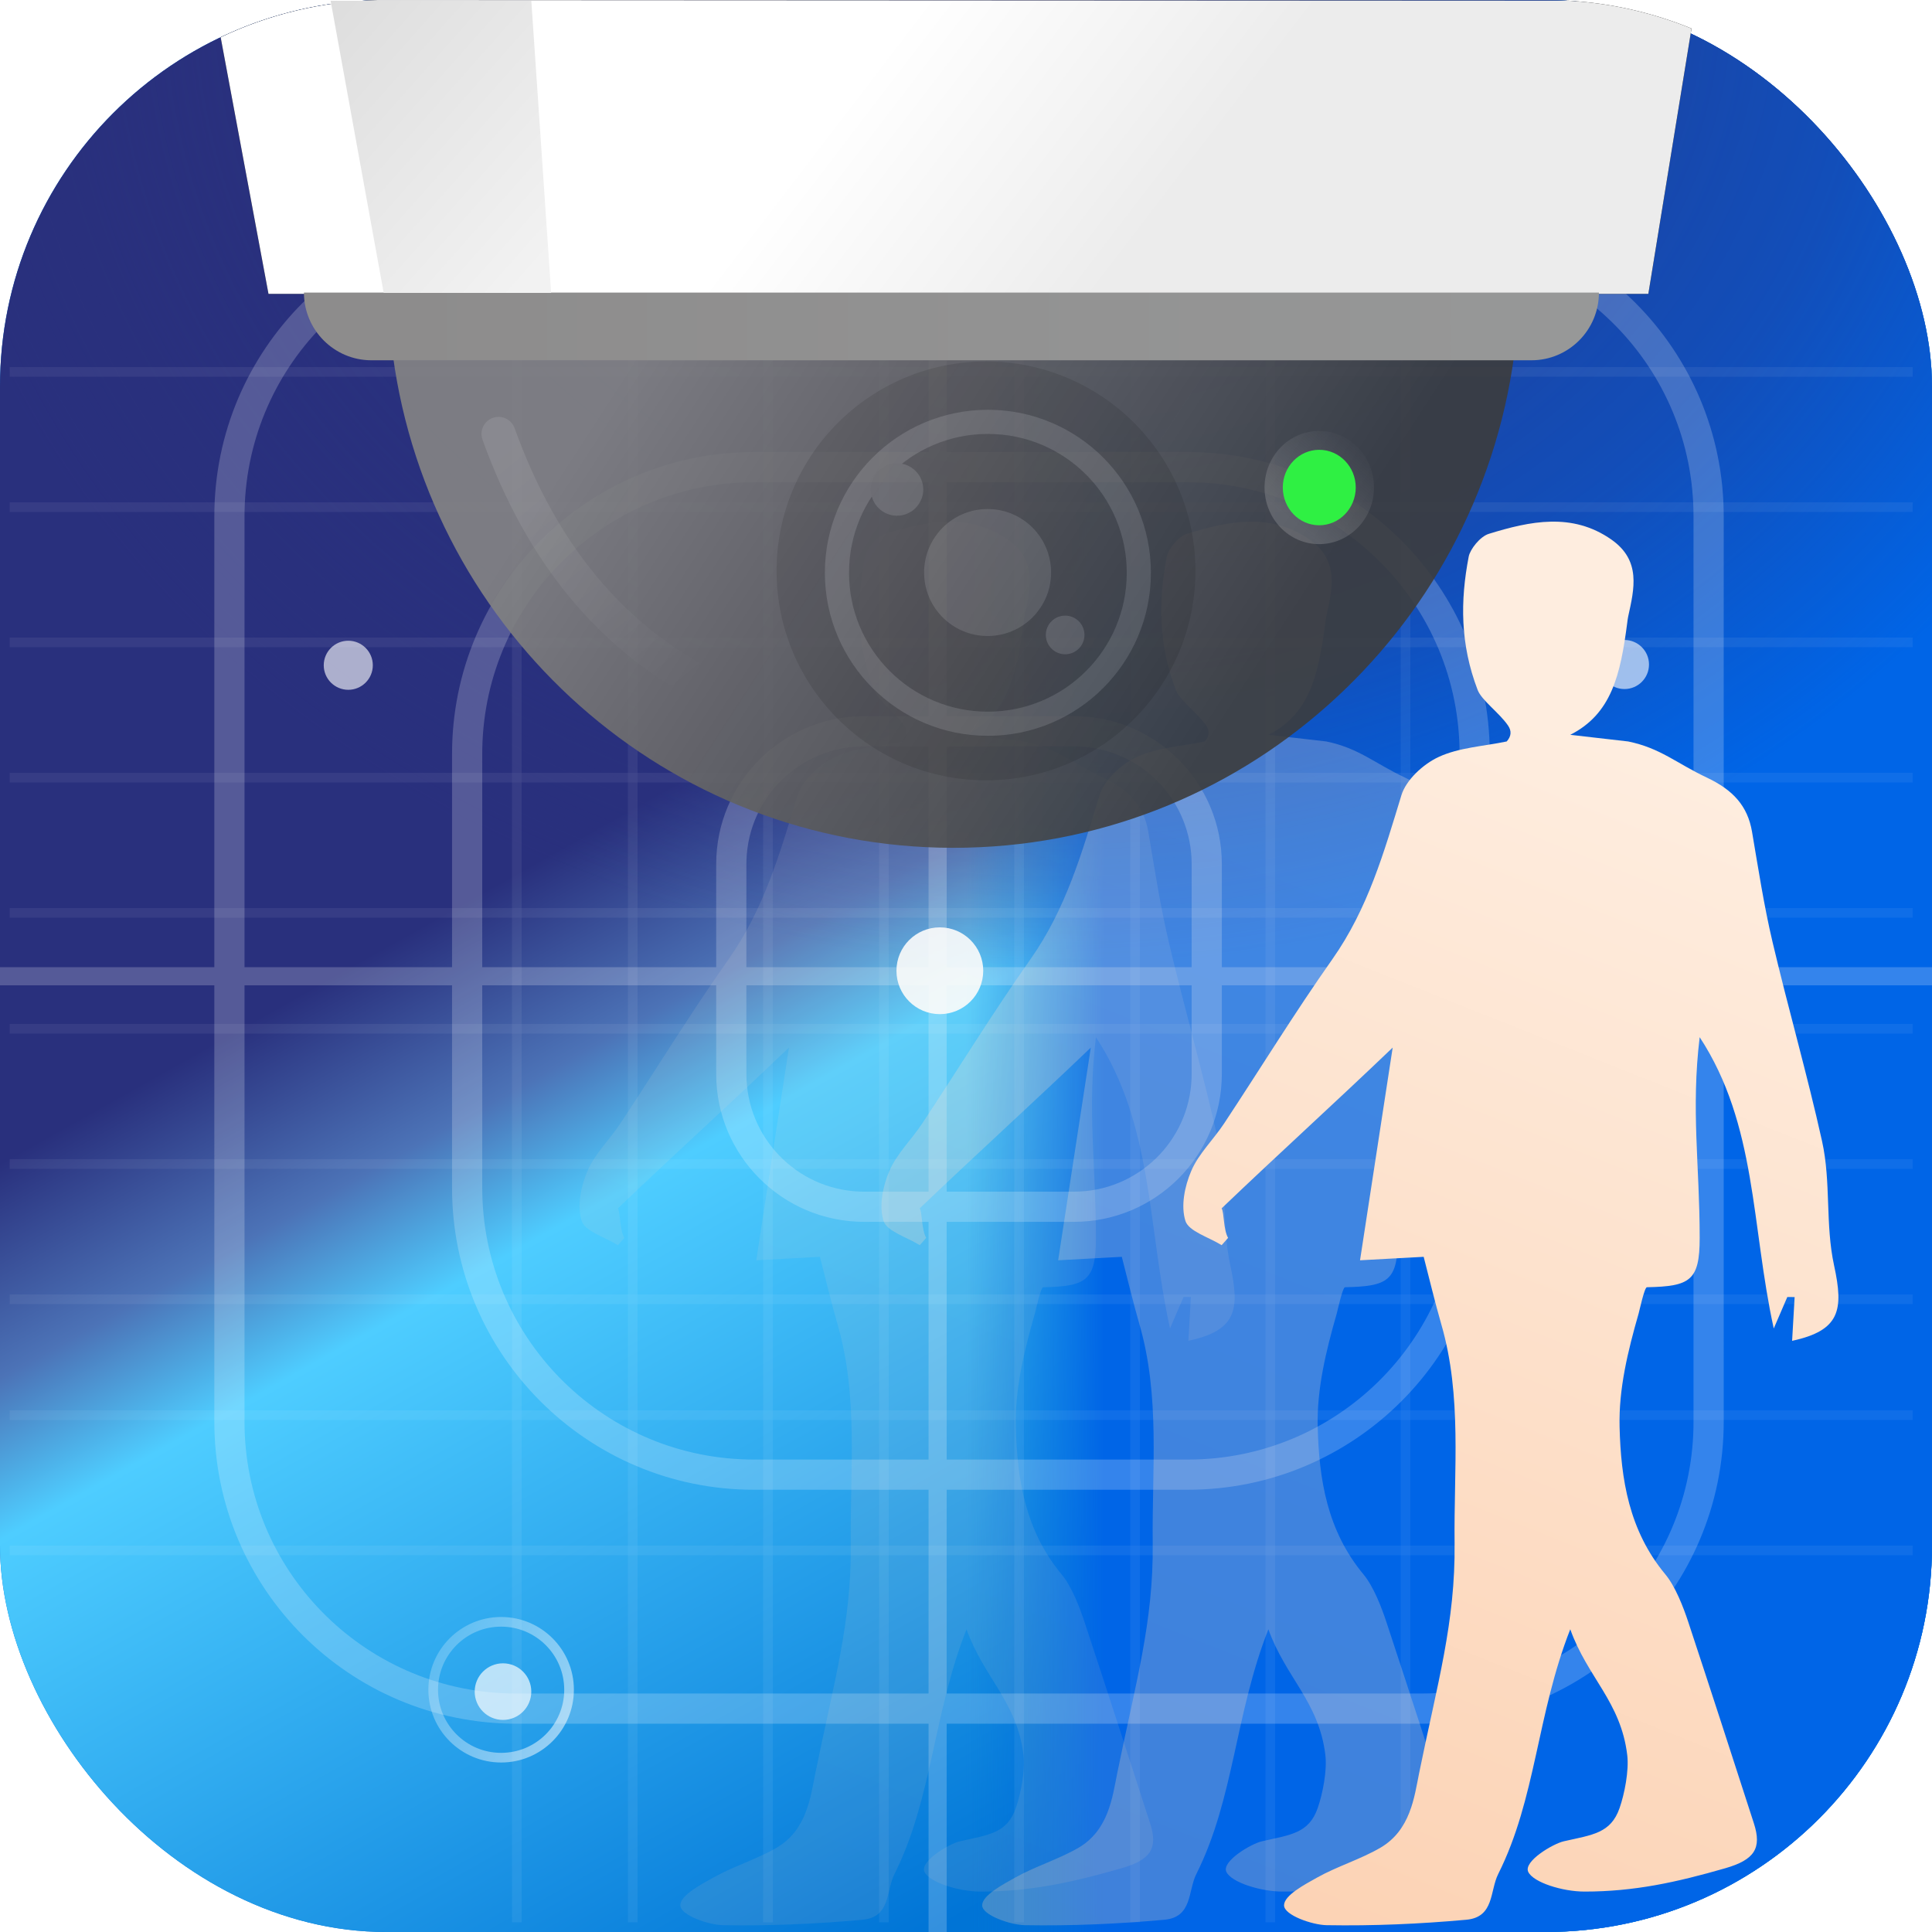 <svg xmlns="http://www.w3.org/2000/svg" xmlns:xlink="http://www.w3.org/1999/xlink" width="100" height="100" viewBox="0 0 100 100">
  <defs>
    <linearGradient id="qvr_human-b" x1="71.861%" x2="31.527%" y1="86.432%" y2="14.582%">
      <stop offset="0%" stop-color="#0074D6"/>
      <stop offset="49.836%" stop-color="#4ECDFF"/>
      <stop offset="58.599%" stop-color="#4C73B7"/>
      <stop offset="70.289%" stop-color="#29307D"/>
      <stop offset="100%" stop-color="#29307D"/>
    </linearGradient>
    <linearGradient id="qvr_human-c" x1="99.068%" x2="50%" y1="50%" y2="50%">
      <stop offset="0%" stop-color="#0065E7"/>
      <stop offset="85.52%" stop-color="#0065E7"/>
      <stop offset="100%" stop-color="#0074D6" stop-opacity="0"/>
    </linearGradient>
    <radialGradient id="qvr_human-d" cx="54.811%" cy="0%" r="50%" fx="54.811%" fy="0%" gradientTransform="matrix(0 1 -1.173 0 .548 -.548)">
      <stop offset="0%" stop-color="#29307D"/>
      <stop offset="69.848%" stop-color="#29317F" stop-opacity=".44"/>
      <stop offset="100%" stop-color="#29307D" stop-opacity="0"/>
    </radialGradient>
    <rect id="qvr_human-a" width="100" height="100" x="0" y="0" rx="20"/>
    <filter id="qvr_human-e" width="105%" height="105%" x="-2.5%" y="-2.5%" filterUnits="objectBoundingBox">
      <feOffset in="SourceAlpha" result="shadowOffsetOuter1"/>
      <feGaussianBlur in="shadowOffsetOuter1" result="shadowBlurOuter1" stdDeviation=".5"/>
      <feColorMatrix in="shadowBlurOuter1" result="shadowMatrixOuter1" values="0 0 0 0 0   0 0 0 0 0   0 0 0 0 0  0 0 0 0.5 0"/>
      <feMerge>
        <feMergeNode in="shadowMatrixOuter1"/>
        <feMergeNode in="SourceGraphic"/>
      </feMerge>
    </filter>
    <linearGradient id="qvr_human-f" x1="-54.103%" x2="121.331%" y1="0%" y2="100%">
      <stop offset="0%" stop-color="#FFF" stop-opacity=".104"/>
      <stop offset="100%" stop-color="#FFF"/>
    </linearGradient>
    <linearGradient id="qvr_human-g" x1="41.993%" x2="58.674%" y1="14.864%" y2="103.33%">
      <stop offset="0%" stop-color="#FEEDDF"/>
      <stop offset="100%" stop-color="#FCD3B5"/>
    </linearGradient>
    <linearGradient id="qvr_human-h" x1="10.5%" x2="78.417%" y1="40.359%" y2="59.641%">
      <stop offset="0%" stop-color="#838383" stop-opacity=".913"/>
      <stop offset="100%" stop-color="#3C3C3C" stop-opacity=".9"/>
    </linearGradient>
    <linearGradient id="qvr_human-k" x1="66.818%" x2="40.492%" y1="51.995%" y2="48.005%">
      <stop offset="0%" stop-color="#ECECEC"/>
      <stop offset="100%" stop-color="#FFF"/>
    </linearGradient>
    <path id="qvr_human-j" d="M8.598,0.004 L70.193,0.035 C72.432,0.167 74.571,0.667 76.552,1.475 L74.318,15.211 L2.897,15.211 L0.421,1.928 C2.907,0.746 5.675,0.062 8.598,0.004 Z"/>
    <filter id="qvr_human-i" width="103.9%" height="119.7%" x="-2%" y="-9.9%" filterUnits="objectBoundingBox">
      <feOffset in="SourceAlpha" result="shadowOffsetOuter1"/>
      <feGaussianBlur in="shadowOffsetOuter1" result="shadowBlurOuter1" stdDeviation=".5"/>
      <feColorMatrix in="shadowBlurOuter1" values="0 0 0 0 0.576   0 0 0 0 0.576   0 0 0 0 0.576  0 0 0 0.5 0"/>
    </filter>
    <linearGradient id="qvr_human-l" x1="100%" x2="7.248%" y1="61.418%" y2="61.418%">
      <stop offset="0%" stop-color="#979898"/>
      <stop offset="100%" stop-color="#8D8C8C"/>
    </linearGradient>
    <linearGradient id="qvr_human-m" x1="-58.167%" x2="67.755%" y1="-34.628%" y2="113.852%">
      <stop offset="0%" stop-color="#D3D3D3"/>
      <stop offset="100%" stop-color="#F2F2F2"/>
    </linearGradient>
    <linearGradient id="qvr_human-n" x1="107.994%" x2="50%" y1="27.993%" y2="100%">
      <stop offset="0%" stop-color="#FAFAFA" stop-opacity=".031"/>
      <stop offset="100%" stop-color="#F2F2F2"/>
    </linearGradient>
    <linearGradient id="qvr_human-o" x1="15.35%" x2="84.65%" y1="0%" y2="100%">
      <stop offset="0%" stop-color="#FFF"/>
      <stop offset="100%" stop-color="#FFF" stop-opacity="0"/>
    </linearGradient>
  </defs>
  <g fill="none" fill-rule="evenodd">
    <use fill="#0074D6" xlink:href="#qvr_human-a"/>
    <use fill="url(#qvr_human-b)" xlink:href="#qvr_human-a"/>
    <use fill="url(#qvr_human-c)" xlink:href="#qvr_human-a"/>
    <use fill="url(#qvr_human-d)" xlink:href="#qvr_human-a"/>
    <path fill="#FFF" fill-rule="nonzero" d="M49,1 L49,11.093 L73.594,11.094 C82.223,11.094 89.219,18.089 89.219,26.719 L89.218,50.062 L100,50.062 L100,51 L89.218,51 L89.219,73.594 C89.219,82.223 82.223,89.219 73.594,89.219 L48.999,89.218 L49,100 L48.062,100 L48.062,89.218 L26.719,89.219 C18.089,89.219 11.094,82.223 11.094,73.594 L11.093,50.999 L0,51 L0,50.062 L11.093,50.062 L11.094,26.719 C11.094,18.089 18.089,11.094 26.719,11.094 L48.062,11.093 L48.062,1 L49,1 Z M12.656,50.999 L12.656,73.594 C12.656,81.255 18.783,87.486 26.405,87.653 L26.719,87.656 L48.062,87.656 L48.062,77.109 L39.023,77.109 C30.394,77.109 23.398,70.114 23.398,61.484 L23.398,50.999 L12.656,50.999 Z M77.109,51 L77.109,61.484 C77.109,70.114 70.114,77.109 61.484,77.109 L48.999,77.109 L48.999,87.656 L73.594,87.656 C81.255,87.656 87.486,81.529 87.653,73.908 L87.656,73.594 L87.656,51 L77.109,51 Z M24.96,50.999 L24.961,61.484 C24.961,69.146 31.088,75.376 38.709,75.543 L39.023,75.547 L48.062,75.546 L48.062,63.242 L44.727,63.242 C40.498,63.242 37.07,59.814 37.07,55.586 L37.07,50.999 L24.96,50.999 Z M63.242,51 L63.242,55.586 C63.242,59.814 59.814,63.242 55.586,63.242 L48.999,63.242 L48.999,75.546 L61.484,75.547 C69.146,75.547 75.376,69.42 75.543,61.798 L75.547,61.484 L75.546,51 L63.242,51 Z M38.632,50.999 L38.633,55.586 C38.633,58.877 41.241,61.558 44.503,61.676 L44.727,61.68 L48.062,61.679 L48.062,50.999 L38.632,50.999 Z M48.999,50.999 L48.999,61.679 L55.586,61.68 C58.877,61.68 61.558,59.071 61.676,55.809 L61.68,55.586 L61.679,51 L48.999,50.999 Z M48.062,12.656 L26.719,12.656 C19.057,12.656 12.827,18.783 12.66,26.405 L12.656,26.719 L12.656,50.062 L23.398,50.062 L23.398,39.023 C23.398,30.394 30.394,23.398 39.023,23.398 L48.062,23.398 L48.062,12.656 Z M48.062,24.96 L39.023,24.961 C31.362,24.961 25.131,31.088 24.964,38.709 L24.961,39.023 L24.96,50.062 L37.07,50.062 L37.07,44.727 C37.07,40.498 40.498,37.07 44.727,37.07 L48.062,37.07 L48.062,24.96 Z M48.062,38.632 L44.727,38.633 C41.436,38.633 38.754,41.241 38.637,44.503 L38.633,44.727 L38.632,50.062 L48.062,50.062 L48.062,38.632 Z M55.586,38.633 L49,38.632 L49,50.062 L61.679,50.062 L61.68,44.727 C61.68,41.436 59.071,38.754 55.809,38.637 L55.586,38.633 Z M61.484,24.961 L49,24.96 L49,37.07 L55.586,37.07 C59.814,37.07 63.242,40.498 63.242,44.727 L63.242,50.062 L75.546,50.062 L75.547,39.023 C75.547,31.362 69.42,25.131 61.798,24.964 L61.484,24.961 Z M73.594,12.656 L49,12.656 L49,23.398 L61.484,23.398 C70.114,23.398 77.109,30.394 77.109,39.023 L77.109,50.062 L87.656,50.062 L87.656,26.719 C87.656,19.057 81.529,12.827 73.908,12.66 L73.594,12.656 Z" opacity=".205"/>
    <g fill="#FFF" fill-rule="nonzero" filter="url(#qvr_human-e)" opacity=".229" transform="rotate(-180 50 50)">
      <g transform="rotate(90 49.5 50)">
        <path d="M46.5,8.95283847e-13 L46.5,98.5 L46,98.5 L46,8.95283847e-13 L46.5,8.95283847e-13 Z M39.5,8.8817842e-13 L39.5,98.5 L39,98.5 L39,8.8817842e-13 L39.5,8.8817842e-13 Z M32.5,8.95283847e-13 L32.5,98.5 L32,98.5 L32,8.95283847e-13 L32.5,8.95283847e-13 Z M26.5,1.42108547e-14 L26.5,98.5 L26,98.5 L26,1.42108547e-14 L26.5,1.42108547e-14 Z M52.5,8.95283847e-13 L52.5,98.5 L52,98.5 L52,8.95283847e-13 L52.5,8.95283847e-13 Z M59.5,8.95283847e-13 L59.5,98.5 L59,98.5 L59,8.95283847e-13 L59.5,8.95283847e-13 Z M66.5,9.09494702e-13 L66.5,98.5 L66,98.5 L66,9.09494702e-13 L66.5,9.09494702e-13 Z M73.5,9.09494702e-13 L73.5,98.5 L73,98.5 L73,9.09494702e-13 L73.5,9.09494702e-13 Z M80.5,8.95283847e-13 L80.5,98.5 L80,98.5 L80,8.95283847e-13 L80.5,8.95283847e-13 Z M19.5,1.42108547e-14 L19.5,98.5 L19,98.5 L19,1.42108547e-14 L19.5,1.42108547e-14 Z" opacity=".251"/>
        <path d="M53.5,-7.10542736e-15 L53.5,98.5 L53,98.5 L53,-7.10542736e-15 L53.5,-7.10542736e-15 Z M46.5,-7.10542736e-15 L46.5,98.5 L46,98.5 L46,-7.10542736e-15 L46.5,-7.10542736e-15 Z M40.5,-7.10542736e-15 L40.5,98.5 L40,98.5 L40,-7.10542736e-15 L40.5,-7.10542736e-15 Z M33.5,-7.10542736e-15 L33.5,98.5 L33,98.5 L33,-7.10542736e-15 L33.5,-7.10542736e-15 Z M26.5,-7.10542736e-15 L26.5,98.5 L26,98.5 L26,-7.10542736e-15 L26.5,-7.10542736e-15 Z M59.5,-7.10542736e-15 L59.5,98.5 L59,98.5 L59,-7.10542736e-15 L59.5,-7.10542736e-15 Z M66.5,0 L66.5,98.5 L66,98.5 L66,0 L66.5,0 Z M72.5,0 L72.5,98.5 L72,98.5 L72,0 L72.5,0 Z" opacity=".251" transform="rotate(-90 49.25 49.25)"/>
      </g>
    </g>
    <circle cx="18.027" cy="34.434" r="1.27" fill="#FFF" opacity=".613"/>
    <g transform="translate(22.422 83.945)">
      <circle cx="3.613" cy="3.613" r="1.465" fill="#FFF" opacity=".674"/>
      <circle cx="3.516" cy="3.516" r="3.516" stroke="url(#qvr_human-f)" stroke-width=".5" opacity=".613"/>
    </g>
    <circle cx="48.646" cy="50.246" r="2.246" fill="#FFF" opacity=".89"/>
    <circle cx="84.082" cy="34.395" r="1.27" fill="#FFF" opacity=".613"/>
    <g fill="url(#qvr_human-g)" transform="translate(30 27)">
      <path d="M13.879,11.034 C11.752,9.952 11.284,7.961 10.93,5.231 C10.916,5.124 10.905,5.017 10.882,4.912 C10.566,3.473 10.203,2.012 11.752,0.927 C13.777,-0.491 15.966,-0.026 18.097,0.632 C18.554,0.774 19.064,1.437 19.135,1.806 C19.578,4.101 19.578,6.348 18.673,8.713 C18.468,9.249 17.556,9.889 17.101,10.553 C16.907,10.835 16.93,11.11 17.169,11.378 C18.36,11.627 19.646,11.692 20.693,12.181 C21.51,12.561 22.38,13.379 22.618,14.157 C23.519,17.1 24.345,20.026 26.197,22.654 C28.155,25.432 29.925,28.321 31.796,31.15 C32.346,31.982 33.12,32.723 33.497,33.608 C33.838,34.405 34.045,35.415 33.798,36.197 C33.628,36.733 32.58,37.04 31.924,37.45 C31.813,37.324 31.701,37.198 31.59,37.072 C31.839,36.639 31.79,35.778 31.924,35.543 C28.866,32.62 26.217,30.232 23.071,27.223 C23.635,30.898 24.182,34.462 24.761,38.232 C23.731,38.176 22.714,38.121 21.467,38.053 C21.171,39.193 20.891,40.378 20.553,41.55 C19.475,45.281 19.912,49.078 19.867,52.863 C19.819,56.983 20.767,60.161 21.707,64.799 C21.951,66.008 22.149,67.731 23.709,68.64 C24.739,69.24 25.938,69.597 26.98,70.181 C27.63,70.545 28.694,71.105 28.694,71.618 C28.694,72.13 27.233,72.634 26.492,72.647 C24.084,72.69 21.661,72.583 19.262,72.366 C17.803,72.234 18.05,70.878 17.608,69.997 C15.65,66.095 15.612,61.738 13.879,57.331 C12.993,59.824 11.261,61.08 10.93,63.844 C10.834,64.649 11.072,65.853 11.327,66.585 C11.784,67.898 12.734,67.968 14.212,68.304 C14.785,68.435 16.314,69.348 16.054,69.89 C15.794,70.432 14.288,70.908 13.14,70.908 C10.573,70.908 8.396,70.432 5.856,69.7 C4.333,69.261 3.96,68.661 4.374,67.379 C5.53,63.803 6.593,60.521 7.772,56.953 C8.022,56.195 8.436,55.118 8.956,54.491 C10.845,52.22 11.261,49.555 11.327,46.841 C11.374,44.895 10.901,42.936 10.339,40.981 C10.302,40.853 10.04,39.63 9.912,39.627 C7.673,39.582 7.181,39.288 7.181,37.072 C7.181,33.311 7.636,30.435 7.181,26.684 C4.215,31.216 4.519,36.429 3.347,41.762 C3.018,40.998 2.832,40.565 2.645,40.132 C2.519,40.133 2.392,40.134 2.266,40.136 C2.311,40.901 2.355,41.666 2.397,42.401 C-0.09,41.864 -0.276,40.801 0.223,38.506 C0.689,36.364 0.374,34.205 0.847,32.066 C1.614,28.607 2.601,25.191 3.414,21.74 C3.857,19.859 4.148,17.946 4.473,16.042 C4.701,14.718 5.45,13.891 6.8,13.253 C8.392,12.502 9.204,11.723 10.882,11.378" opacity=".1" transform="matrix(-1 0 0 1 33.906 0)"/>
      <path d="M29.504,11.034 C27.377,9.952 26.909,7.961 26.555,5.231 C26.541,5.124 26.53,5.017 26.507,4.912 C26.191,3.473 25.828,2.012 27.377,0.927 C29.402,-0.491 31.591,-0.026 33.722,0.632 C34.179,0.774 34.689,1.437 34.76,1.806 C35.203,4.101 35.203,6.348 34.298,8.713 C34.093,9.249 33.181,9.889 32.726,10.553 C32.532,10.835 32.555,11.11 32.794,11.378 C33.985,11.627 35.271,11.692 36.318,12.181 C37.135,12.561 38.005,13.379 38.243,14.157 C39.144,17.1 39.97,20.026 41.822,22.654 C43.78,25.432 45.55,28.321 47.421,31.15 C47.971,31.982 48.745,32.723 49.122,33.608 C49.463,34.405 49.67,35.415 49.423,36.197 C49.253,36.733 48.205,37.04 47.549,37.45 C47.438,37.324 47.326,37.198 47.215,37.072 C47.464,36.639 47.415,35.778 47.549,35.543 C44.491,32.62 41.842,30.232 38.696,27.223 C39.26,30.898 39.807,34.462 40.386,38.232 C39.356,38.176 38.339,38.121 37.092,38.053 C36.796,39.193 36.516,40.378 36.178,41.55 C35.1,45.281 35.537,49.078 35.492,52.863 C35.444,56.983 36.392,60.161 37.332,64.799 C37.576,66.008 37.774,67.731 39.334,68.64 C40.364,69.24 41.563,69.597 42.605,70.181 C43.255,70.545 44.319,71.105 44.319,71.618 C44.319,72.13 42.858,72.634 42.117,72.647 C39.709,72.69 37.286,72.583 34.887,72.366 C33.428,72.234 33.675,70.878 33.233,69.997 C31.275,66.095 31.237,61.738 29.504,57.331 C28.618,59.824 26.886,61.08 26.555,63.844 C26.459,64.649 26.697,65.853 26.952,66.585 C27.409,67.898 28.359,67.968 29.837,68.304 C30.41,68.435 31.939,69.348 31.679,69.89 C31.419,70.432 29.913,70.908 28.765,70.908 C26.198,70.908 24.021,70.432 21.481,69.7 C19.958,69.261 19.585,68.661 19.999,67.379 C21.155,63.803 22.218,60.521 23.397,56.953 C23.647,56.195 24.061,55.118 24.581,54.491 C26.47,52.22 26.886,49.555 26.952,46.841 C26.999,44.895 26.526,42.936 25.964,40.981 C25.927,40.853 25.665,39.63 25.537,39.627 C23.298,39.582 22.806,39.288 22.806,37.072 C22.806,33.311 23.261,30.435 22.806,26.684 C19.84,31.216 20.144,36.429 18.972,41.762 C18.643,40.998 18.457,40.565 18.27,40.132 C18.144,40.133 18.017,40.134 17.891,40.136 C17.936,40.901 17.98,41.666 18.022,42.401 C15.535,41.864 15.349,40.801 15.848,38.506 C16.314,36.364 15.999,34.205 16.472,32.066 C17.239,28.607 18.226,25.191 19.039,21.74 C19.482,19.859 19.773,17.946 20.098,16.042 C20.326,14.718 21.075,13.891 22.425,13.253 C24.017,12.502 24.829,11.723 26.507,11.378" opacity=".25" transform="matrix(-1 0 0 1 65.156 0)"/>
      <path d="M45.129,11.034 C43.002,9.952 42.534,7.961 42.18,5.231 C42.166,5.124 42.155,5.017 42.132,4.912 C41.816,3.473 41.453,2.012 43.002,0.927 C45.027,-0.491 47.216,-0.026 49.347,0.632 C49.804,0.774 50.314,1.437 50.385,1.806 C50.828,4.101 50.828,6.348 49.923,8.713 C49.718,9.249 48.806,9.889 48.351,10.553 C48.157,10.835 48.18,11.11 48.419,11.378 C49.61,11.627 50.896,11.692 51.943,12.181 C52.76,12.561 53.63,13.379 53.868,14.157 C54.769,17.1 55.595,20.026 57.447,22.654 C59.405,25.432 61.175,28.321 63.046,31.15 C63.596,31.982 64.37,32.723 64.747,33.608 C65.088,34.405 65.295,35.415 65.048,36.197 C64.878,36.733 63.83,37.04 63.174,37.45 C63.063,37.324 62.951,37.198 62.84,37.072 C63.089,36.639 63.04,35.778 63.174,35.543 C60.116,32.62 57.467,30.232 54.321,27.223 C54.885,30.898 55.432,34.462 56.011,38.232 C54.981,38.176 53.964,38.121 52.717,38.053 C52.421,39.193 52.141,40.378 51.803,41.55 C50.725,45.281 51.162,49.078 51.117,52.863 C51.069,56.983 52.017,60.161 52.957,64.799 C53.201,66.008 53.399,67.731 54.959,68.64 C55.989,69.24 57.188,69.597 58.23,70.181 C58.88,70.545 59.944,71.105 59.944,71.618 C59.944,72.13 58.483,72.634 57.742,72.647 C55.334,72.69 52.911,72.583 50.512,72.366 C49.053,72.234 49.3,70.878 48.858,69.997 C46.9,66.095 46.862,61.738 45.129,57.331 C44.243,59.824 42.511,61.08 42.18,63.844 C42.084,64.649 42.322,65.853 42.577,66.585 C43.034,67.898 43.984,67.968 45.462,68.304 C46.035,68.435 47.564,69.348 47.304,69.89 C47.044,70.432 45.538,70.908 44.39,70.908 C41.823,70.908 39.646,70.432 37.106,69.7 C35.583,69.261 35.21,68.661 35.624,67.379 C36.78,63.803 37.843,60.521 39.022,56.953 C39.272,56.195 39.686,55.118 40.206,54.491 C42.095,52.22 42.511,49.555 42.577,46.841 C42.624,44.895 42.151,42.936 41.589,40.981 C41.552,40.853 41.29,39.63 41.162,39.627 C38.923,39.582 38.431,39.288 38.431,37.072 C38.431,33.311 38.886,30.435 38.431,26.684 C35.465,31.216 35.769,36.429 34.597,41.762 C34.268,40.998 34.082,40.565 33.895,40.132 C33.769,40.133 33.642,40.134 33.516,40.136 C33.561,40.901 33.605,41.666 33.647,42.401 C31.16,41.864 30.974,40.801 31.473,38.506 C31.939,36.364 31.624,34.205 32.097,32.066 C32.864,28.607 33.851,25.191 34.664,21.74 C35.107,19.859 35.398,17.946 35.723,16.042 C35.951,14.718 36.7,13.891 38.05,13.253 C39.642,12.502 40.454,11.723 42.132,11.378" transform="matrix(-1 0 0 1 96.406 0)"/>
    </g>
    <g transform="translate(11)">
      <path fill="url(#qvr_human-h)" d="M67.372,18.398 C65.432,32.786 53.175,43.883 38.349,43.883 C23.532,43.883 11.275,32.786 9.336,18.398 L67.372,18.398 Z"/>
      <use fill="#000" filter="url(#qvr_human-i)" xlink:href="#qvr_human-j"/>
      <use fill="url(#qvr_human-k)" xlink:href="#qvr_human-j"/>
      <path fill="url(#qvr_human-l)" d="M71.76,15.145 C71.76,17.084 70.19,18.648 68.269,18.648 L8.223,18.648 C6.302,18.648 4.732,17.084 4.732,15.145 L71.76,15.145 Z"/>
      <polygon fill="url(#qvr_human-m)" points="17.527 15.16 8.86 15.16 6.113 .039 16.501 .039"/>
      <g transform="translate(54.453 22.305)">
        <path fill="url(#qvr_human-n)" d="M2.827,5.859 C1.261,5.859 0,4.544 0,2.924 C0,1.313 1.261,0 2.827,0 C4.393,0 5.664,1.313 5.664,2.924 C5.664,4.544 4.393,5.859 2.827,5.859 Z" opacity=".183"/>
        <path fill="#2FF043" d="M2.829,4.883 C1.785,4.883 0.944,4.006 0.944,2.926 C0.944,1.852 1.785,0.977 2.829,0.977 C3.873,0.977 4.72,1.852 4.72,2.926 C4.72,4.006 3.873,4.883 2.829,4.883 Z"/>
      </g>
      <path stroke="url(#qvr_human-o)" stroke-linecap="round" stroke-linejoin="round" stroke-width="1.764" d="M14.805,22.46 C17.052,28.7 20.702,33.084 25.754,35.613" opacity=".1"/>
    </g>
    <g opacity=".1" transform="translate(40.195 18.71)">
      <circle cx="10.84" cy="10.84" r="10.84" fill="#000"/>
      <circle cx="10.938" cy="10.938" r="7.813" stroke="#E7E7E7" stroke-width="1.25"/>
      <circle cx="10.923" cy="10.923" r="3.286" fill="#D8D8D8"/>
      <circle cx="6.235" cy="6.626" r="1.357" fill="#D8D8D8"/>
      <circle cx="14.937" cy="14.155" r="1" fill="#FFF"/>
    </g>
  </g>
</svg>
